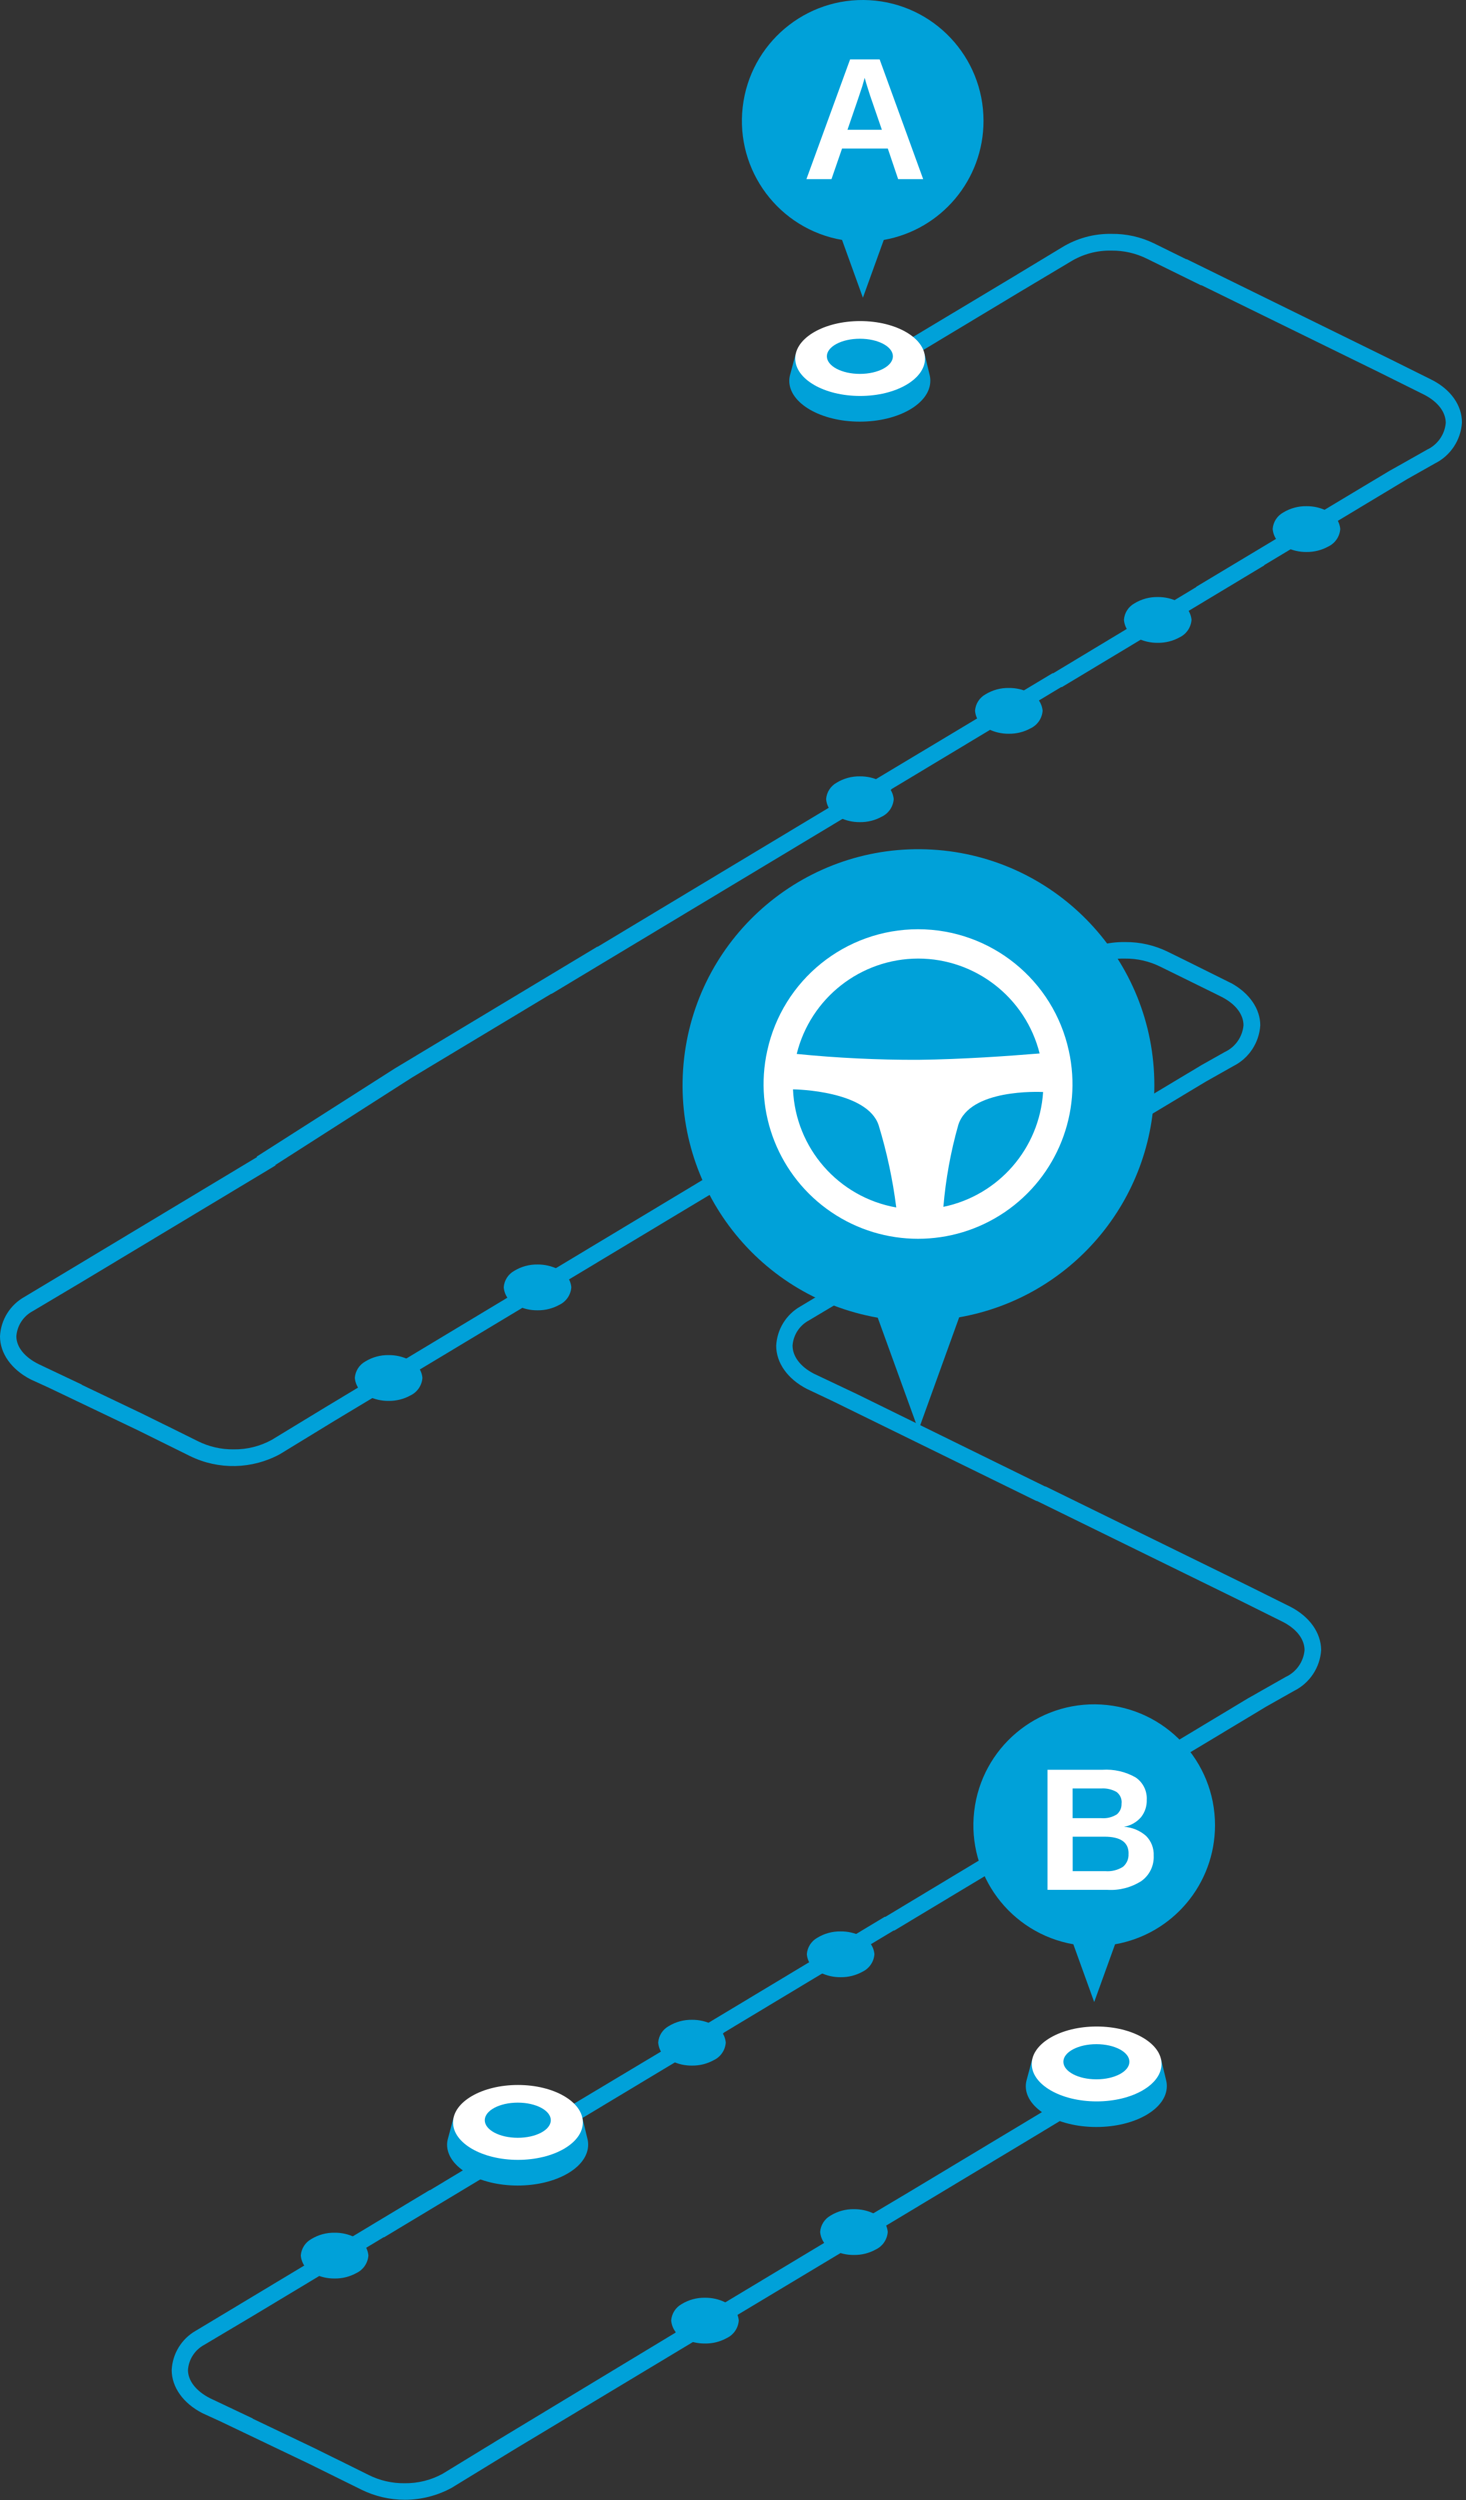 <?xml version="1.0" encoding="UTF-8"?>
<svg width="247px" height="421px" viewBox="0 0 247 421" version="1.1" xmlns="http://www.w3.org/2000/svg" xmlns:xlink="http://www.w3.org/1999/xlink">
    <rect x="0" y="0" width="247" height="421" fill="#333333" stroke="none"/>
    <!-- Generator: Sketch 56.3 (81716) - https://sketch.com -->
    <title>atob</title>
    <desc>Created with Sketch.</desc>
    <g id="Page-1" stroke="none" stroke-width="1" fill="none" fill-rule="evenodd">
        <g id="atob" fill-rule="nonzero">
            <path d="M96.259,216.764 C96.171,218.041 95.403,219.172 94.248,219.725 C93.119,220.348 91.847,220.666 90.558,220.647 C89.369,220.66 88.194,220.391 87.129,219.863 C85.853,219.338 84.98,218.14 84.871,216.764 C84.957,215.608 85.62,214.573 86.634,214.01 C87.817,213.284 89.183,212.911 90.572,212.936 C91.761,212.924 92.935,213.193 94,213.721 C95.258,214.24 96.127,215.41 96.259,216.764 L96.259,216.764 Z" id="_Path_166" fill="#00A1D9"></path>
            <path d="M71.171,232.021 C71.083,233.298 70.315,234.429 69.161,234.981 C68.032,235.605 66.76,235.923 65.47,235.904 C64.282,235.917 63.107,235.648 62.042,235.119 C60.768,234.592 59.896,233.395 59.784,232.021 C59.87,230.865 60.532,229.829 61.546,229.267 C62.729,228.54 64.096,228.167 65.484,228.193 C66.673,228.181 67.848,228.45 68.913,228.978 C70.171,229.496 71.039,230.667 71.171,232.021 L71.171,232.021 Z" id="_Path_167" fill="#00A1D9"></path>
            <path d="M154.82,181.612 C154.731,182.889 153.962,184.02 152.807,184.573 C151.678,185.196 150.406,185.514 149.117,185.495 C147.928,185.508 146.753,185.239 145.688,184.71 C144.414,184.183 143.542,182.986 143.43,181.612 C143.516,180.456 144.179,179.421 145.192,178.858 C146.376,178.131 147.742,177.759 149.131,177.784 C150.319,177.772 151.494,178.041 152.559,178.569 C153.817,179.087 154.686,180.258 154.817,181.612 L154.82,181.612 Z" id="_Path_168" fill="#00A1D9"></path>
            <path d="M164.444,207.057 C164.365,208.325 163.614,209.454 162.475,210.018 C161.347,210.641 160.074,210.959 158.785,210.94 C157.596,210.953 156.421,210.684 155.357,210.155 C154.08,209.63 153.207,208.433 153.098,207.057 C153.185,205.901 153.847,204.866 154.861,204.303 C156.044,203.576 157.411,203.204 158.799,203.229 C159.988,203.217 161.162,203.486 162.228,204.014 C163.469,204.544 164.32,205.713 164.444,207.057 L164.444,207.057 Z" id="_Path_169" fill="#00A1D9"></path>
            <path d="M122.282,343.952 C122.195,345.229 121.427,346.36 120.272,346.913 C119.143,347.536 117.871,347.854 116.582,347.835 C115.393,347.848 114.218,347.579 113.153,347.05 C111.877,346.525 111.004,345.328 110.895,343.952 C110.981,342.796 111.644,341.761 112.657,341.198 C113.841,340.471 115.207,340.099 116.596,340.124 C117.784,340.112 118.959,340.381 120.024,340.909 C121.282,341.427 122.151,342.598 122.282,343.952 L122.282,343.952 Z" id="_Path_170" fill="#00A1D9"></path>
            <path d="M175.666,119.677 C175.579,120.954 174.811,122.085 173.656,122.638 C172.527,123.261 171.255,123.579 169.966,123.56 C168.777,123.573 167.602,123.304 166.537,122.775 C165.261,122.25 164.388,121.053 164.279,119.677 C164.365,118.521 165.028,117.486 166.041,116.923 C167.225,116.196 168.591,115.824 169.98,115.849 C171.169,115.837 172.344,116.106 173.409,116.634 C174.667,117.152 175.535,118.323 175.667,119.677 L175.666,119.677 Z" id="_Path_171" fill="#00A1D9"></path>
            <path d="M150.578,134.562 C150.49,135.839 149.723,136.97 148.568,137.522 C147.439,138.146 146.167,138.464 144.878,138.445 C143.689,138.458 142.514,138.189 141.449,137.66 C140.173,137.135 139.3,135.938 139.191,134.562 C139.277,133.406 139.94,132.371 140.953,131.808 C142.137,131.081 143.503,130.709 144.892,130.734 C146.08,130.722 147.255,130.991 148.32,131.519 C149.578,132.037 150.447,133.208 150.578,134.562 L150.578,134.562 Z" id="_Path_172" fill="#00A1D9"></path>
            <path d="M52.073,414.891 L37.12,407.745 L34.104,406.367 C30.841,404.688 28.928,401.975 28.928,399.097 C29.061,396.347 30.587,393.856 32.976,392.488 L39.86,388.357 L72.383,368.805 L72.466,368.805 L84.858,361.341 L114.999,343.302 L114.916,343.302 L149.05,322.786 L149.174,322.786 L177.801,305.561 L177.718,305.561 L210.283,285.981 L211.756,285.155 L211.907,285.059 L216.629,282.385 C218.413,281.557 219.62,279.841 219.797,277.883 C219.797,276.052 218.476,274.318 216.176,273.132 L208.617,269.374 L174.703,252.754 L174.606,252.754 L140.293,235.942 L135.955,233.89 C132.692,232.21 130.779,229.497 130.779,226.62 C130.912,223.87 132.438,221.379 134.827,220.011 L141.711,215.88 L168.341,199.866 L168.258,199.866 L200.08,180.767 L200.465,180.545 L202.407,179.375 L206.345,177.158 C208.128,176.33 209.335,174.614 209.511,172.656 C209.511,170.824 208.19,169.091 205.891,167.905 L204.596,167.257 L195.523,162.797 C193.659,161.868 191.601,161.396 189.519,161.419 C187.094,161.365 184.704,162.01 182.635,163.278 L174.168,168.403 L144.219,186.398 L112.123,205.676 L90.436,218.716 L90.533,218.716 L56.399,239.232 L47.16,244.876 C42.46,247.427 36.816,247.546 32.013,245.193 L23.16,240.816 L8.193,233.669 L5.177,232.292 C1.914,230.612 0,227.899 0,225.021 C0.142,222.245 1.703,219.737 4.131,218.384 L11.015,214.253 L43.497,194.729 L46.445,196.243 L13.866,215.824 L5.508,220.794 C3.927,221.638 2.887,223.233 2.755,225.021 C2.755,226.811 4.131,228.546 6.542,229.73 L13.813,233.173 L13.73,233.173 L24.029,238.089 L27.458,239.782 L28.394,240.236 L33.338,242.687 C35.205,243.618 37.267,244.09 39.354,244.065 C41.599,244.098 43.815,243.547 45.784,242.467 L54.845,236.96 L85.674,218.411 L85.578,218.411 L119.712,197.894 L143.368,183.712 L171.581,166.723 L181.218,160.925 C183.725,159.385 186.62,158.592 189.562,158.639 C192.083,158.614 194.575,159.185 196.832,160.308 L200.192,161.96 L207.201,165.444 L207.463,165.567 C210.52,167.247 212.337,169.904 212.337,172.659 C212.153,175.605 210.41,178.23 207.766,179.543 L203.154,182.145 L175.215,198.93 L175.298,198.93 L141.163,219.447 L136.289,222.352 C134.708,223.196 133.669,224.791 133.535,226.579 C133.535,228.41 134.844,230.144 137.143,231.329 L144.413,234.772 L176.083,250.316 L176.179,250.316 L210.38,267.074 L217.39,270.558 C220.639,272.224 222.567,274.935 222.594,277.855 C222.411,280.802 220.668,283.426 218.023,284.739 L213.41,287.341 L184.728,304.581 L184.811,304.581 L150.676,325.097 L150.553,325.097 L121.899,342.323 L121.981,342.323 L87.847,362.839 L64.715,376.746 L64.632,376.746 L42.78,389.882 L34.422,394.853 C32.841,395.698 31.802,397.292 31.669,399.08 C31.669,400.911 33.046,402.645 35.345,403.83 L42.616,407.272 L42.534,407.272 L52.833,412.187 L56.262,413.882 L57.198,414.335 L62.141,416.786 C64.008,417.716 66.07,418.188 68.156,418.164 C70.402,418.197 72.618,417.647 74.587,416.566 L81.706,412.215 L82.642,411.65 L83.645,411.031 L113.868,392.773 L113.772,392.773 L147.906,372.256 L153.414,368.979 L187.548,348.463 L190.508,349.949 L174.577,359.586 L140.443,380.103 L118.742,393.128 L118.838,393.128 L86.55,412.543 L76.084,418.946 C73.666,420.259 70.957,420.946 68.205,420.946 C65.688,420.946 63.203,420.375 60.94,419.27 L52.073,414.891 Z M66.503,179.932 L100.637,159.416 L100.72,159.416 L124.127,145.343 L143.28,133.832 L143.198,133.832 L177.332,113.371 L177.456,113.371 L201.594,98.832 L201.511,98.832 L234.075,79.307 L235.548,78.482 L235.7,78.399 L240.422,75.729 C242.205,74.901 243.413,73.185 243.589,71.226 C243.589,69.394 242.268,67.661 239.969,66.475 L232.409,62.716 L202.446,48.038 L202.335,48.038 L193.261,43.577 C191.397,42.649 189.34,42.177 187.258,42.2 C184.832,42.146 182.442,42.791 180.373,44.059 L171.835,49.154 L138.94,68.928 L135.98,67.442 L170.182,46.939 L178.912,41.666 C181.419,40.124 184.314,39.332 187.256,39.382 C189.75,39.349 192.216,39.9 194.458,40.993 L199.855,43.65 L199.951,43.65 L234.168,60.449 L241.177,63.932 C244.426,65.557 246.34,68.269 246.315,71.173 C246.128,74.12 244.386,76.744 241.742,78.057 L237.128,80.659 L212.963,95.186 L213.046,95.186 L178.912,115.703 L178.789,115.703 L150.148,132.915 L150.231,132.915 L116.097,153.431 L92.95,167.351 L92.868,167.351 L69.46,181.424 L46.211,196.294 L43.227,194.779 L66.503,179.932 Z" id="Union_5" fill="#00A1D9"></path>
            <path d="M200.754,104.366 C200.666,105.643 199.898,106.774 198.744,107.326 C197.615,107.95 196.343,108.268 195.053,108.249 C193.864,108.262 192.69,107.993 191.625,107.464 C190.348,106.939 189.475,105.742 189.367,104.366 C189.453,103.21 190.115,102.175 191.129,101.612 C192.312,100.885 193.679,100.513 195.067,100.538 C196.256,100.526 197.431,100.795 198.496,101.323 C199.753,101.841 200.622,103.012 200.754,104.366 L200.754,104.366 Z" id="_Path_173" fill="#00A1D9"></path>
            <path d="M62.069,379.805 C61.981,381.082 61.213,382.213 60.059,382.766 C58.93,383.389 57.658,383.707 56.369,383.688 C55.18,383.701 54.005,383.432 52.94,382.903 C51.664,382.378 50.791,381.181 50.682,379.805 C50.768,378.649 51.431,377.614 52.444,377.051 C53.628,376.324 54.994,375.952 56.382,375.977 C57.572,375.965 58.746,376.235 59.812,376.764 C61.069,377.282 61.937,378.452 62.069,379.805 L62.069,379.805 Z" id="_Path_174" fill="#00A1D9"></path>
            <path d="M189.532,191.746 C189.456,193.03 188.693,194.173 187.536,194.734 C186.407,195.357 185.135,195.675 183.845,195.656 C182.656,195.669 181.482,195.4 180.417,194.871 C179.14,194.347 178.267,193.149 178.159,191.773 C178.245,190.617 178.907,189.582 179.921,189.02 C181.104,188.293 182.471,187.92 183.859,187.946 C185.048,187.934 186.223,188.203 187.288,188.731 C188.532,189.249 189.393,190.406 189.532,191.746 L189.532,191.746 Z" id="_Path_175" fill="#00A1D9"></path>
            <path d="M147.329,329.067 C147.241,330.344 146.473,331.475 145.319,332.028 C144.19,332.651 142.918,332.969 141.629,332.95 C140.44,332.963 139.265,332.694 138.2,332.165 C136.926,331.638 136.054,330.442 135.942,329.067 C136.028,327.911 136.691,326.876 137.704,326.313 C138.888,325.586 140.254,325.214 141.642,325.239 C142.831,325.227 144.006,325.496 145.071,326.024 C146.329,326.542 147.197,327.713 147.329,329.067 L147.329,329.067 Z" id="_Path_176" fill="#00A1D9"></path>
            <path d="M149.572,375.841 C149.484,377.118 148.716,378.249 147.561,378.802 C146.433,379.425 145.161,379.743 143.871,379.724 C142.682,379.737 141.508,379.468 140.443,378.939 C139.168,378.412 138.297,377.216 138.184,375.841 C138.271,374.685 138.933,373.65 139.947,373.087 C141.13,372.361 142.497,371.988 143.885,372.013 C145.074,372.001 146.249,372.27 147.314,372.798 C148.571,373.317 149.44,374.487 149.572,375.841 L149.572,375.841 Z" id="_Path_177" fill="#00A1D9"></path>
            <path d="M225.814,89.068 C225.726,90.345 224.958,91.476 223.804,92.029 C222.675,92.652 221.403,92.97 220.113,92.951 C218.925,92.964 217.75,92.695 216.685,92.166 C215.409,91.642 214.536,90.444 214.427,89.068 C214.513,87.912 215.175,86.877 216.189,86.314 C217.372,85.588 218.739,85.215 220.127,85.24 C221.316,85.228 222.491,85.497 223.556,86.025 C224.814,86.544 225.682,87.714 225.814,89.068 Z" id="_Path_178" fill="#00A1D9"></path>
            <path d="M156.61,63.058 L155.77,59.575 L153.774,59.575 C148.25,56.49 141.522,56.49 135.998,59.575 L134.069,59.575 L133.147,63.017 C133.041,63.375 132.985,63.746 132.98,64.119 C132.98,67.907 138.295,71.004 144.863,71.004 C151.431,71.004 156.746,67.933 156.746,64.119 C156.748,63.761 156.702,63.404 156.61,63.058 L156.61,63.058 Z" id="_Path_179" fill="#00A1D9"></path>
            <ellipse id="_Path_180" fill="#FFFFFF" cx="144.919" cy="60.373" rx="10.933" ry="6.306"></ellipse>
            <ellipse id="_Path_181" fill="#00A1D9" cx="144.878" cy="60.001" rx="5.563" ry="2.961"></ellipse>
            <path d="M98.957,360.09 L98.117,356.606 L96.121,356.606 C90.597,353.521 83.869,353.521 78.345,356.606 L76.417,356.606 L75.495,360.048 C75.388,360.406 75.332,360.777 75.328,361.15 C75.328,364.938 80.643,368.035 87.211,368.035 C93.779,368.035 99.094,364.965 99.094,361.15 C99.095,360.792 99.05,360.436 98.957,360.09 L98.957,360.09 Z" id="_Path_185" fill="#00A1D9"></path>
            <ellipse id="_Path_186" fill="#FFFFFF" cx="87.268" cy="357.404" rx="10.933" ry="6.306"></ellipse>
            <ellipse id="_Path_187" fill="#00A1D9" cx="87.24" cy="357.033" rx="5.563" ry="2.961"></ellipse>
            <path d="M196.458,350.231 L195.618,346.747 L193.621,346.747 C188.097,343.663 181.369,343.663 175.845,346.747 L173.917,346.747 L172.995,350.19 C172.89,350.548 172.833,350.918 172.828,351.291 C172.828,355.079 178.143,358.176 184.711,358.176 C191.279,358.176 196.594,355.106 196.594,351.291 C196.596,350.933 196.55,350.577 196.458,350.231 L196.458,350.231 Z" id="_Path_188" fill="#00A1D9"></path>
            <ellipse id="_Path_189" fill="#FFFFFF" cx="184.768" cy="347.559" rx="10.933" ry="6.306"></ellipse>
            <ellipse id="_Path_190" fill="#00A1D9" cx="184.726" cy="347.188" rx="5.563" ry="2.961"></ellipse>
            <path d="M124.472,390.754 C124.384,392.03 123.616,393.161 122.462,393.714 C121.333,394.338 120.061,394.656 118.771,394.637 C117.583,394.649 116.408,394.38 115.343,393.852 C114.067,393.327 113.194,392.129 113.085,390.754 C113.171,389.597 113.833,388.562 114.847,388 C116.03,387.273 117.397,386.9 118.785,386.926 C119.974,386.914 121.149,387.182 122.214,387.71 C123.472,388.229 124.34,389.399 124.472,390.754 L124.472,390.754 Z" id="_Path_191" fill="#00A1D9"></path>
            <g id="Group-14" transform="translate(164, 287)">
                <path d="M40.713,20.359 C40.714,9.573 32.303,0.659 21.535,0.035 C10.768,-0.59 1.383,7.293 0.138,18.006 C-1.107,28.719 6.22,38.544 16.843,40.406 L20.357,50.134 L23.871,40.408 C33.608,38.701 40.711,30.246 40.713,20.36 L40.713,20.359 Z" id="_Path_234" fill="#00A1D9"></path>
                <path d="M30.381,25.483 C30.461,27.161 29.685,28.766 28.32,29.746 C26.617,30.838 24.612,31.363 22.592,31.243 L12.492,31.243 L12.492,11.02 L21.723,11.02 C23.673,10.892 25.618,11.336 27.318,12.298 C28.575,13.137 29.295,14.577 29.212,16.086 C29.245,17.132 28.91,18.157 28.265,18.982 C27.522,19.852 26.497,20.433 25.369,20.623 C26.75,20.706 28.064,21.249 29.101,22.165 C29.975,23.042 30.439,24.246 30.381,25.483 Z M24.973,16.67 C25.043,15.919 24.713,15.186 24.103,14.743 C23.319,14.311 22.429,14.112 21.536,14.17 L16.72,14.17 L16.72,19.171 L21.556,19.171 C22.467,19.244 23.378,19.024 24.156,18.543 C24.703,18.095 25.003,17.411 24.96,16.705 L24.973,16.67 Z M26.151,25.119 C26.151,23.232 24.796,22.288 22.085,22.288 L16.732,22.288 L16.732,28.093 L22.239,28.093 C23.285,28.178 24.329,27.919 25.213,27.355 C25.855,26.81 26.199,25.992 26.139,25.152 L26.151,25.119 Z" id="Combined-Shape" fill="#FFFFFF"></path>
            </g>
            <g id="Group-15-Copy" transform="translate(125, 0)">
                <path d="M40.708,20.362 C40.713,9.573 32.297,0.655 21.526,0.034 C10.754,-0.586 1.37,7.306 0.135,18.024 C-1.099,28.743 6.244,38.562 16.875,40.407 L20.388,50.132 L23.901,40.407 C33.624,38.687 40.709,30.236 40.708,20.362 L40.708,20.362 Z" id="_Path_235" fill="#00A1D9"></path>
                <path d="M26.324,30.167 L24.584,25.013 L16.874,25.013 L15.092,30.167 L10.871,30.167 L18.229,10.002 L23.207,10.002 L30.542,30.167 L26.324,30.167 Z M20.685,13.107 L20.597,13.426 C20.502,13.771 20.388,14.164 20.256,14.605 C20.124,15.045 19.301,17.461 17.789,21.852 L23.582,21.852 L21.588,16.058 L20.972,14.109 L20.685,13.107 Z" id="Combined-Shape" fill="#FFFFFF"></path>
            </g>
            <g id="Group-13" transform="translate(115, 143)">
                <path d="M79.492,39.754 C79.496,18.695 63.074,1.288 42.05,0.068 C21.027,-1.152 2.701,14.238 0.269,35.156 C-2.163,56.074 12.144,75.258 32.887,78.893 L39.747,97.819 L46.608,78.829 C65.594,75.501 79.456,59.03 79.492,39.754 L79.492,39.754 Z" id="_Path_233" fill="#00A1D9"></path>
                <path d="M65.085,33.967 C67.385,44.375 63.105,55.134 54.284,61.118 C45.464,67.102 33.885,67.102 25.065,61.118 C16.244,55.134 11.964,44.375 14.264,33.967 C16.859,22.01 27.439,13.479 39.675,13.479 C51.91,13.479 62.49,22.01 65.085,33.967 Z M39.688,18.417 C29.991,18.441 21.556,25.066 19.235,34.48 C26.038,35.158 32.872,35.489 39.709,35.469 C47.258,35.384 55.194,34.803 60.162,34.395 C57.805,25.006 49.368,18.421 39.688,18.417 Z M18.61,40.441 L18.61,40.444 C19.025,50.335 26.261,58.607 36.008,60.334 C35.415,55.641 34.422,51.008 33.04,46.484 C31.126,40.678 19.104,40.441 18.61,40.441 Z M43.945,60.222 L43.944,60.227 C53.262,58.301 60.142,50.383 60.747,40.888 C60.037,40.866 48.337,40.329 46.445,46.48 C45.175,50.97 44.338,55.572 43.945,60.222 Z" id="Combined-Shape" fill="#FFFFFF"></path>
            </g>
        </g>
    </g>
</svg>
